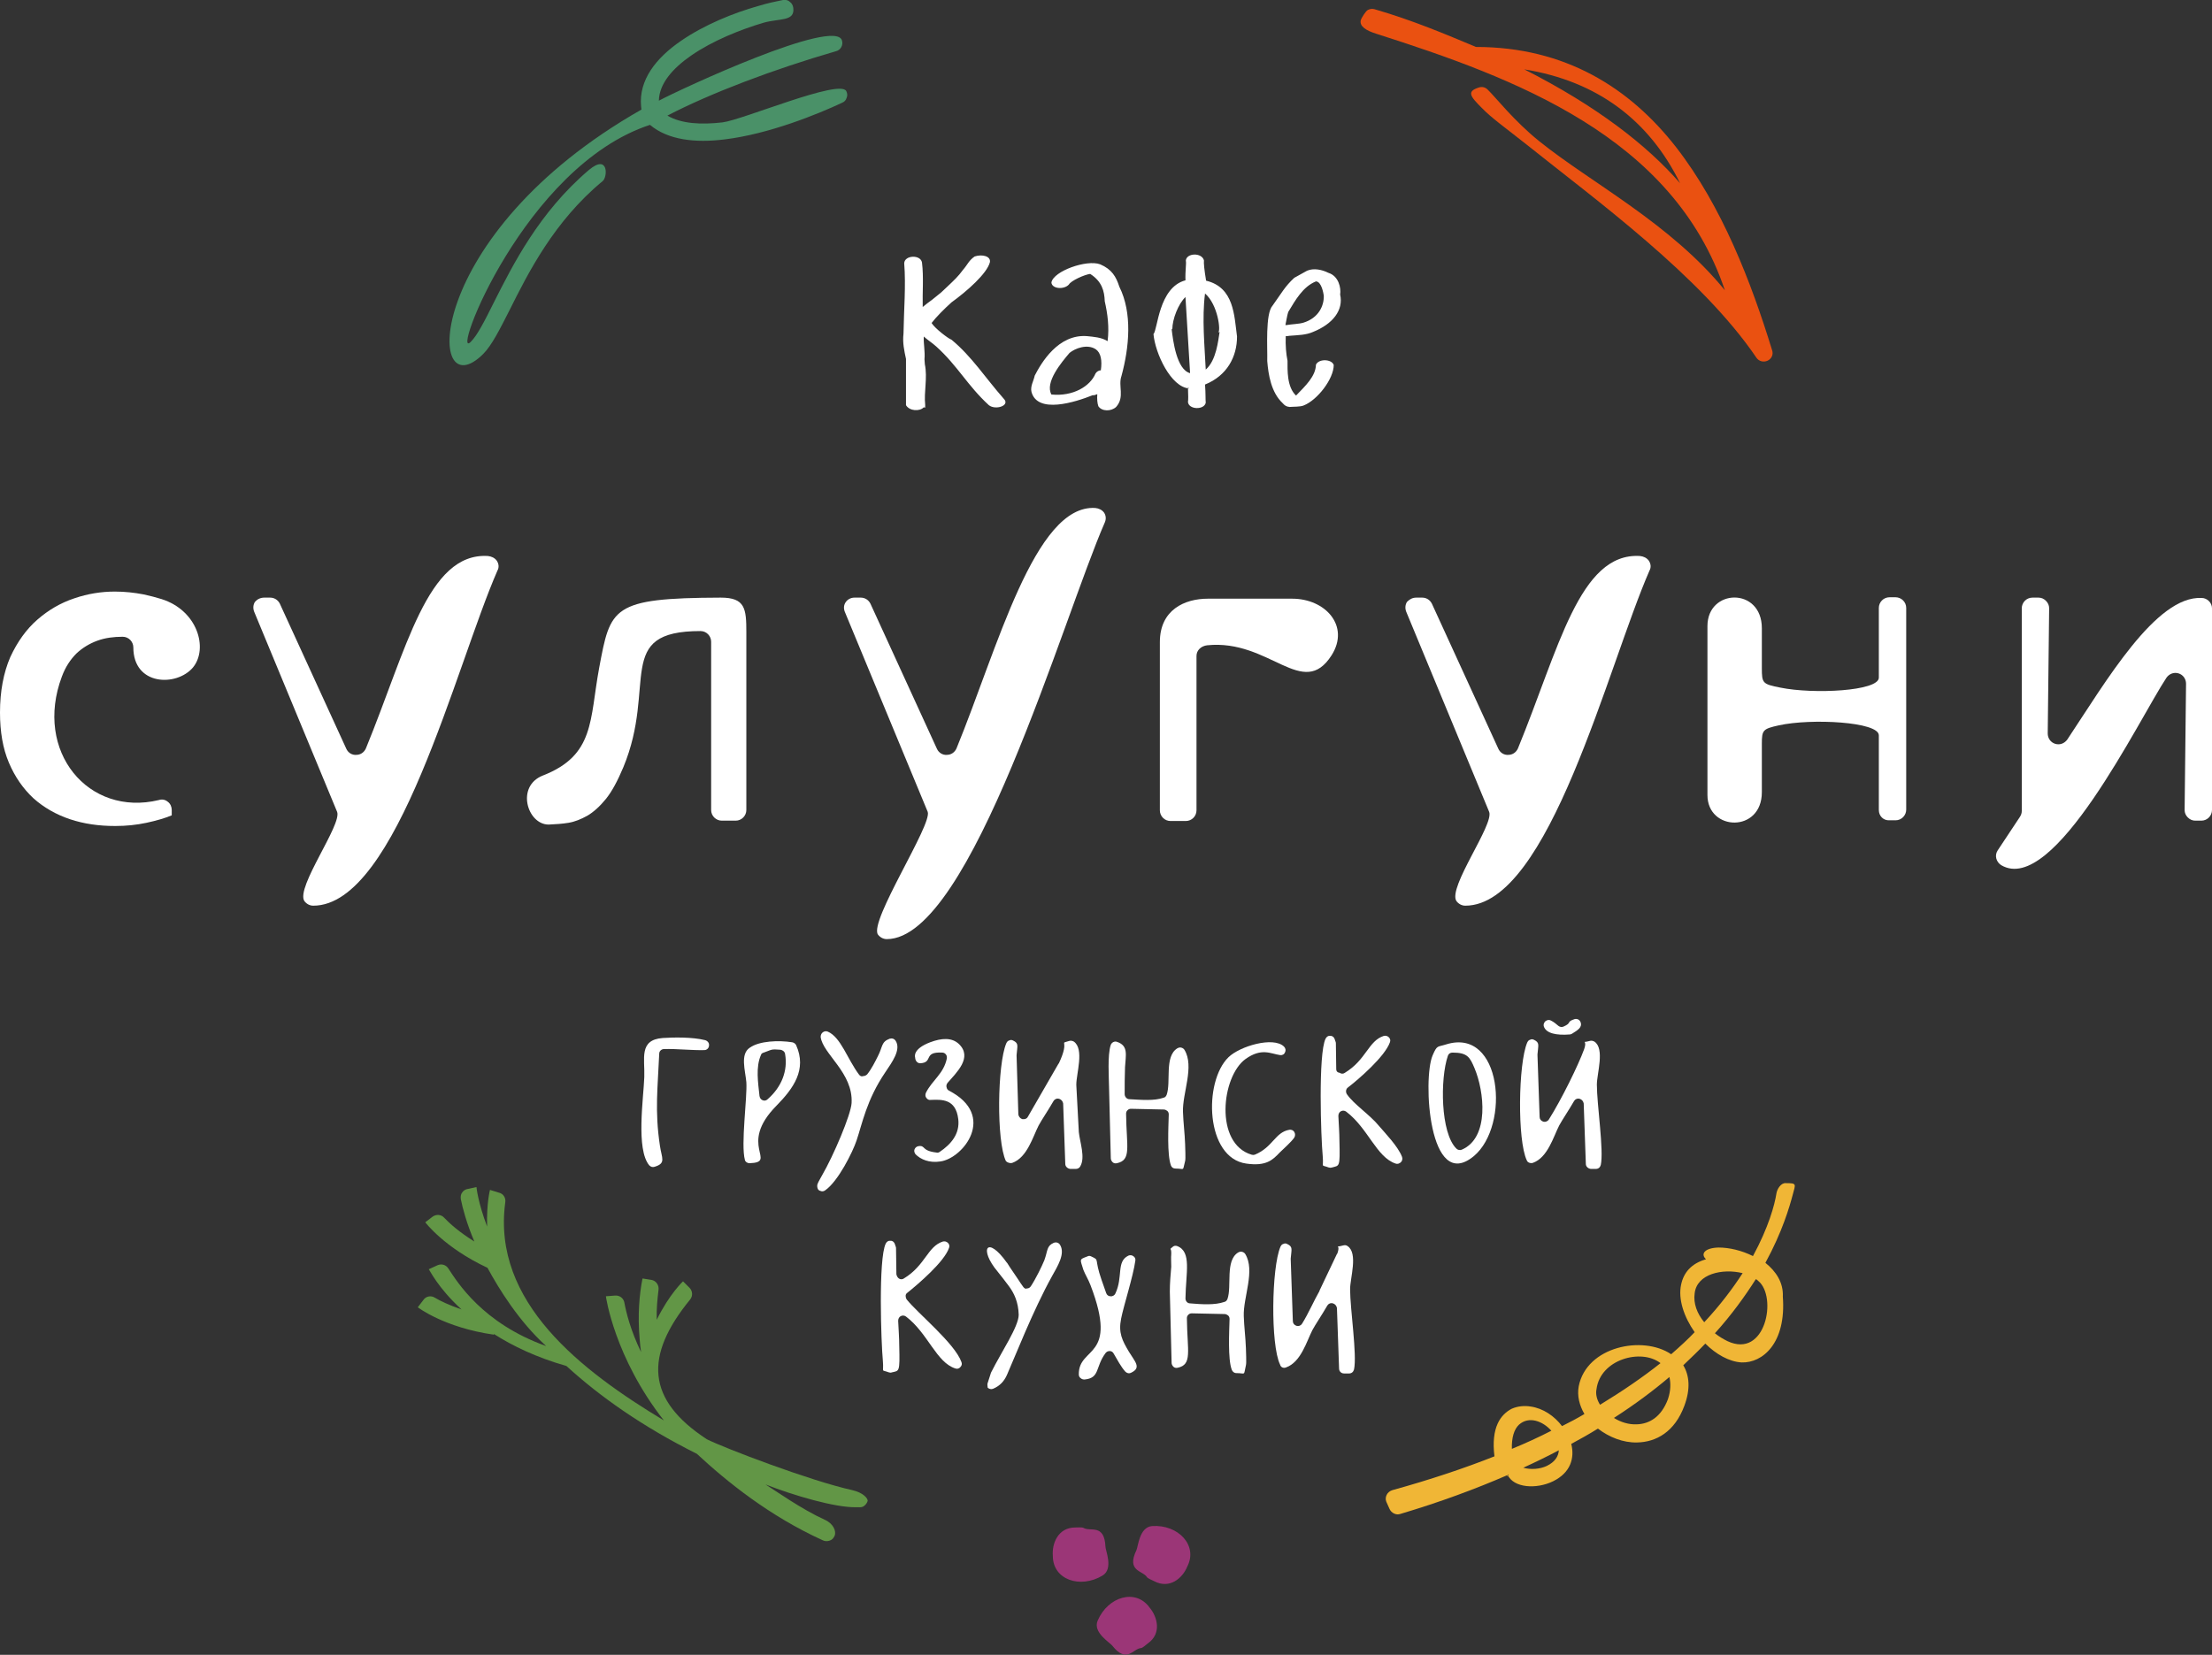 <?xml version="1.0" encoding="UTF-8"?> <svg xmlns="http://www.w3.org/2000/svg" width="747" height="559" viewBox="0 0 747 559" fill="none"><rect x="0" y="0" width="747" height="559" fill="#333333" stroke="none"/><g clip-path="url(#clip0_153_769)"><path fill-rule="evenodd" clip-rule="evenodd" d="M365.875 516.101C368.157 517.543 372.96 514.539 373.32 522.47C373.32 523.792 376.082 529.92 372.36 532.203C364.795 536.769 355.549 533.645 355.549 525.594C355.188 521.509 357.23 515.981 363.114 515.981C363.594 515.981 365.395 515.861 365.875 516.101ZM385.328 556.717C382.686 556.837 380.525 562.124 375.602 555.875C374.761 554.794 368.997 551.429 370.678 547.464C374.161 539.293 383.527 536.529 388.21 543.018C390.851 546.142 392.412 551.79 387.609 555.154C387.129 555.515 385.808 556.717 385.328 556.717ZM387.369 532.804C386.048 530.521 380.285 530.881 383.767 523.672C384.367 522.47 384.727 515.861 389.05 515.501C397.816 514.9 404.66 521.989 400.938 529.199C399.377 533.044 395.054 536.89 389.771 534.126C389.29 533.885 387.609 533.165 387.369 532.804Z" fill="#9B3677"></path><path fill-rule="evenodd" clip-rule="evenodd" d="M634.488 273.612V248.377C634.488 243.811 611.673 242.609 600.746 245.013C595.342 246.214 594.982 246.575 594.982 251.261V267.603C594.982 281.422 576.61 280.821 576.61 268.565V211.487C576.61 198.75 594.982 198.269 594.982 212.208V225.666C594.982 230.833 595.222 231.074 601.226 232.275C612.393 234.558 634.488 233.477 634.488 228.911V205.359C634.488 203.436 636.049 201.754 638.09 201.754H640.131C642.052 201.754 643.733 203.316 643.733 205.359V273.491C643.733 275.414 642.172 277.096 640.131 277.096H638.09C636.049 277.216 634.488 275.654 634.488 273.612Z" fill="white"></path><path fill-rule="evenodd" clip-rule="evenodd" d="M252.042 213.65V273.612C252.042 275.534 250.481 277.216 248.44 277.216H243.757C241.836 277.216 240.155 275.654 240.155 273.612V216.774C240.155 214.852 238.594 213.169 236.552 213.169C207.133 213.169 222.023 231.434 210.495 259.192C208.574 263.758 206.653 267.363 204.612 269.886C202.57 272.41 200.409 274.333 198.368 275.534C196.206 276.736 194.165 277.577 192.004 277.937C189.842 278.298 187.681 278.418 185.279 278.538C178.075 278.538 174.112 265.561 183.358 261.956C200.889 255.106 199.088 243.21 202.33 225.666C206.173 205.239 206.413 201.994 243.397 201.874C251.682 201.874 252.042 205.599 252.042 213.65Z" fill="white"></path><path fill-rule="evenodd" clip-rule="evenodd" d="M89.217 201.875H91.258C92.699 201.875 93.9 202.716 94.501 203.917L116.955 252.944C117.555 254.266 118.876 255.107 120.317 254.987C121.758 254.987 122.959 254.146 123.559 252.824C137.368 219.178 144.333 186.614 164.746 187.815C165.946 187.936 167.027 188.416 167.748 189.378C168.468 190.459 168.588 191.661 167.988 192.742C153.939 224.826 134.126 305.936 105.788 305.936C104.587 305.936 103.506 305.335 102.786 304.374C99.784 299.808 115.634 278.419 113.833 274.213L85.855 206.681C85.375 205.479 85.495 204.278 86.095 203.317C86.816 202.475 87.896 201.875 89.217 201.875Z" fill="white"></path><path fill-rule="evenodd" clip-rule="evenodd" d="M45.029 218.698C45.029 231.675 59.678 232.036 65.202 225.427C70.365 219.058 66.763 206.201 54.515 202.355C52.594 201.755 50.673 201.274 48.511 200.793C45.389 200.193 42.147 199.832 38.785 199.832C34.222 199.832 29.659 200.553 25.096 202.115C20.413 203.677 16.331 206.081 12.608 209.325C8.886 212.569 5.884 216.775 3.482 221.942C1.201 227.229 0 233.478 0 240.688C0 247.176 0.961 252.824 3.002 257.631C5.043 262.437 7.805 266.403 11.287 269.647C14.77 272.771 18.972 275.174 23.655 276.737C28.338 278.299 33.382 279.02 38.905 279.02C42.627 279.02 46.11 278.659 49.472 277.938C52.834 277.217 55.716 276.376 57.997 275.415V273.612C57.997 272.531 57.517 271.449 56.676 270.849C55.836 270.128 54.755 269.887 53.675 270.248C29.779 276.016 11.407 253.785 20.893 228.551C22.094 225.307 23.775 222.783 25.817 220.74C27.858 218.818 30.259 217.376 32.901 216.415C35.543 215.453 38.425 215.093 41.427 215.093C43.468 215.093 45.029 216.775 45.029 218.698Z" fill="white"></path><path fill-rule="evenodd" clip-rule="evenodd" d="M449.689 221.34C455.933 211.487 447.648 202.234 436.361 202.234H407.902C400.097 202.234 391.692 205.959 391.692 216.894V273.732C391.692 275.654 393.253 277.336 395.294 277.336H400.458C402.379 277.336 404.06 275.774 404.06 273.732V221.581C404.06 219.658 405.621 218.216 407.662 217.976C428.796 215.813 439.963 236.601 449.689 221.34Z" fill="white"></path><path fill-rule="evenodd" clip-rule="evenodd" d="M747 205.479V273.612C747 275.534 745.439 277.216 743.398 277.216H741.357C740.396 277.216 739.555 276.856 738.835 276.135C738.115 275.414 737.754 274.573 737.754 273.612L738.235 230.954C738.235 229.391 737.274 227.949 735.713 227.469C734.152 226.988 732.591 227.589 731.63 228.911C722.264 243.09 693.566 302.811 675.794 292.237C674.113 291.155 673.513 288.992 674.594 287.31L682.159 275.895C682.519 275.294 682.759 274.693 682.759 273.972V205.479C682.759 203.556 684.32 201.874 686.361 201.874H688.403C689.363 201.874 690.204 202.235 690.924 202.955C691.645 203.676 692.005 204.518 692.005 205.479L691.525 247.776C691.525 249.339 692.485 250.781 694.046 251.261C695.607 251.742 697.168 251.141 698.129 249.819C711.097 230.353 728.028 201.153 743.518 201.994C745.319 201.994 747 203.556 747 205.479Z" fill="white"></path><path fill-rule="evenodd" clip-rule="evenodd" d="M288.545 201.874H290.707C292.148 201.874 293.348 202.715 293.949 203.917L316.403 252.944C317.004 254.265 318.325 255.107 319.765 254.986C321.206 254.986 322.407 254.145 323.008 252.824C336.816 219.178 349.425 170.391 369.838 171.593C371.038 171.713 372.119 172.194 372.84 173.155C373.56 174.237 373.56 175.438 373.08 176.52C359.031 208.603 327.931 317.231 299.472 317.231C298.272 317.231 297.191 316.63 296.47 315.669C293.469 311.103 314.962 278.418 313.281 274.213L285.303 206.681C284.823 205.479 284.943 204.278 285.664 203.316C286.264 202.475 287.345 201.874 288.545 201.874Z" fill="white"></path><path fill-rule="evenodd" clip-rule="evenodd" d="M478.267 201.875H480.309C481.75 201.875 482.95 202.716 483.551 203.917L506.005 252.944C506.606 254.266 507.926 255.107 509.367 254.987C510.808 254.987 512.009 254.146 512.609 252.824C526.418 219.178 533.383 186.614 553.796 187.815C554.997 187.936 556.077 188.416 556.798 189.378C557.518 190.459 557.638 191.661 557.038 192.742C542.989 224.826 523.176 305.936 494.838 305.936C493.637 305.936 492.557 305.335 491.836 304.374C488.834 299.808 504.684 278.419 502.883 274.213L474.905 206.681C474.425 205.479 474.545 204.278 475.145 203.317C475.986 202.475 476.947 201.875 478.267 201.875Z" fill="white"></path><path fill-rule="evenodd" clip-rule="evenodd" d="M434.319 461.908C439.362 460.106 441.283 453.016 443.205 449.291C444.165 447.489 446.447 444.124 448.248 441C448.608 440.399 449.329 440.038 450.169 440.279C450.89 440.519 451.37 441.12 451.49 441.841L452.21 462.269C452.21 463.23 452.931 463.951 453.891 463.951H455.573C456.413 463.951 457.014 463.47 457.254 462.629C458.334 457.702 455.933 442.201 455.933 435.472C455.933 431.747 458.695 423.336 455.092 420.932C454.612 420.572 454.132 420.572 453.651 420.692C450.169 421.653 452.931 419.851 451.61 423.456C451.61 423.456 451.61 423.576 451.49 423.576L445.606 435.953V436.073C443.685 439.438 441.884 443.643 439.722 447.128C439.362 447.729 438.642 448.089 437.801 447.849C437.081 447.609 436.6 447.008 436.6 446.287L435.88 425.379C435.88 425.258 435.88 425.258 435.88 425.138C436.12 422.014 436.72 421.173 434.679 420.211C434.199 419.971 433.839 419.971 433.358 420.211C432.878 420.332 432.638 420.692 432.398 421.173C429.396 428.262 429.036 454.218 432.278 460.947C432.518 461.908 433.478 462.269 434.319 461.908Z" fill="white"></path><path fill-rule="evenodd" clip-rule="evenodd" d="M395.054 436.313L395.654 460.345C395.654 460.826 395.894 461.307 396.254 461.667C396.615 462.028 397.095 462.148 397.695 462.028C402.739 460.946 400.937 456.5 400.817 445.325C400.817 444.844 400.937 444.484 401.298 444.123C401.658 443.763 402.018 443.643 402.498 443.643L413.546 443.883C414.026 443.883 414.386 444.123 414.746 444.364C415.107 444.724 415.227 445.085 415.227 445.565C415.107 450.011 414.626 459.023 415.947 462.628C416.187 463.349 416.788 463.83 417.508 463.83C420.75 463.83 419.91 464.911 420.75 461.186C420.99 460.465 420.75 456.38 420.75 455.419C420.63 451.814 420.15 448.209 420.03 444.604C419.79 438.235 423.992 429.223 420.51 423.575C420.27 423.215 419.91 422.974 419.429 422.854C418.949 422.734 418.589 422.854 418.109 423.095C413.666 425.858 416.067 434.51 414.506 438.836C414.266 439.317 414.026 439.677 413.426 439.797C410.303 440.879 406.101 440.638 401.898 440.278C400.937 440.278 400.337 439.437 400.337 438.596C400.457 429.944 402.498 422.854 397.575 420.932C396.975 420.691 396.375 420.812 395.894 421.292C394.693 422.374 395.654 421.172 395.534 423.695C395.414 424.537 395.534 426.7 395.534 427.901C395.294 430.785 395.054 433.429 395.054 436.313Z" fill="white"></path><path fill-rule="evenodd" clip-rule="evenodd" d="M302.714 430.426L302.594 421.774C302.594 421.533 302.594 421.293 302.474 421.053C302.354 420.692 302.234 420.452 302.234 420.332C301.994 419.611 301.514 419.13 300.793 419.13C300.073 419.01 299.472 419.37 299.112 420.091C296.59 425.259 297.551 453.497 298.151 459.745C298.512 463.951 297.311 462.509 300.193 463.591C300.553 463.711 300.913 463.711 301.153 463.591C303.675 462.99 303.915 463.711 303.675 454.578C303.675 451.815 303.435 448.931 303.315 446.167C303.315 445.446 303.675 444.845 304.155 444.605C304.756 444.244 305.476 444.364 305.956 444.725C313.401 450.373 316.163 460.226 322.647 462.269C323.248 462.509 323.968 462.269 324.328 461.788C324.809 461.308 324.929 460.707 324.688 460.106C322.407 453.737 309.919 443.643 306.197 438.957C305.956 438.597 305.836 438.116 305.836 437.756C305.836 437.275 306.076 436.914 306.437 436.674C310.039 433.79 318.925 426.22 320.486 421.533C320.726 420.933 320.606 420.332 320.126 419.851C319.645 419.37 319.045 419.25 318.444 419.371C313.161 421.053 312.561 427.421 305.236 431.867C304.756 432.228 304.035 432.228 303.555 431.867C303.075 431.507 302.834 431.026 302.714 430.426Z" fill="white"></path><path fill-rule="evenodd" clip-rule="evenodd" d="M373.56 436.793C373.08 435.351 372.48 433.789 371.999 432.347C369.357 424.777 371.519 425.859 368.517 424.417C368.037 424.176 367.676 424.176 367.196 424.417C364.434 425.498 364.674 425.138 365.875 428.983C366.476 430.545 367.556 432.227 368.277 434.15C377.883 459.264 364.194 454.578 364.314 464.311C364.314 464.791 364.554 465.272 364.915 465.512C365.275 465.873 365.755 465.993 366.235 465.993C371.519 465.512 369.838 461.787 373.32 457.101C373.68 456.62 374.161 456.38 374.761 456.38C375.361 456.38 375.842 456.741 376.082 457.221C377.283 459.264 378.603 461.787 380.044 463.35C380.525 463.83 381.245 464.071 381.966 463.71C385.568 462.028 383.286 459.985 381.245 456.62C378.964 452.775 377.643 450.252 378.603 445.445C379.444 441.119 382.686 431.146 383.407 425.859C383.527 425.258 383.286 424.657 382.686 424.296C382.206 423.936 381.485 423.936 381.005 424.176C376.922 426.219 379.324 431.266 376.682 436.914C376.442 437.514 375.722 437.995 375.001 437.875C374.401 437.875 373.8 437.514 373.56 436.793Z" fill="white"></path><path fill-rule="evenodd" clip-rule="evenodd" d="M345.582 434.75C344.982 433.909 344.381 433.068 343.781 432.107C343.18 431.146 340.779 427.781 340.178 426.699C340.178 426.699 340.178 426.579 340.058 426.579C333.334 417.086 330.452 421.893 336.936 429.583C337.537 430.304 340.058 433.549 340.659 434.39C342.46 436.793 343.901 439.797 344.021 444.123C344.021 448.089 338.137 456.74 334.775 463.469C334.775 463.59 334.655 463.59 334.655 463.71L333.574 467.074C333.454 467.315 333.454 467.555 333.454 467.795C333.574 468.877 333.454 468.637 333.694 468.877C334.175 469.237 334.775 469.358 335.375 469.117C337.657 468.156 339.098 466.594 340.058 464.431C342.58 458.783 348.824 442.681 355.308 431.025C357.109 427.781 359.871 423.455 357.95 420.451C357.47 419.73 356.629 419.49 355.788 419.85C353.387 420.932 353.867 422.494 352.666 425.738C351.826 427.781 349.785 431.987 348.104 434.51C347.743 434.991 347.383 435.231 346.783 435.231C346.422 435.471 345.942 435.231 345.582 434.75Z" fill="white"></path><path fill-rule="evenodd" clip-rule="evenodd" d="M341.86 392.814C346.903 391.012 348.824 383.922 350.746 380.197C351.706 378.395 353.988 375.03 355.789 371.906C356.149 371.305 356.87 370.945 357.71 371.185C358.431 371.425 358.911 372.026 359.031 372.747L359.751 393.175C359.751 394.016 360.472 394.737 361.432 394.857H363.354C363.954 394.857 364.554 394.497 364.795 394.016C366.596 391.012 364.675 385.845 364.314 382.36C364.314 382.36 364.314 382.36 364.314 382.24L363.474 366.499V366.378C363.474 362.653 366.236 354.362 362.633 351.839C362.153 351.598 361.673 351.478 361.192 351.598C357.23 352.8 361.553 350.757 357.59 359.169C357.59 359.169 357.59 359.289 357.47 359.289L347.143 377.193C346.783 377.914 346.063 378.154 345.222 378.034C344.502 377.794 344.021 377.193 343.901 376.472L343.301 356.645C343.301 356.525 343.301 356.525 343.301 356.405C343.541 353.281 344.141 352.439 342.1 351.478C341.62 351.238 341.259 351.238 340.779 351.478C340.299 351.598 340.059 351.959 339.819 352.439C336.817 359.529 336.456 385.484 339.699 392.213C340.179 392.694 341.019 393.055 341.86 392.814Z" fill="white"></path><path fill-rule="evenodd" clip-rule="evenodd" d="M517.652 392.814C522.696 391.012 524.617 383.922 526.538 380.197C527.499 378.395 529.78 375.03 531.581 371.906C531.942 371.305 532.662 370.945 533.503 371.185C534.223 371.425 534.703 372.026 534.823 372.747L535.544 393.175C535.544 394.016 536.264 394.737 537.225 394.857H538.906C539.747 394.857 540.347 394.377 540.587 393.535C541.668 388.609 539.266 373.108 539.266 366.378C539.266 362.653 542.028 354.242 538.426 351.839C537.945 351.598 537.465 351.478 536.985 351.598C533.503 352.56 536.264 350.757 534.944 354.482C533.022 359.769 527.379 371.305 523.056 378.154C522.696 378.755 521.855 379.116 521.135 378.875C520.414 378.635 519.934 378.034 519.934 377.313L519.213 356.405C519.213 356.285 519.213 356.285 519.213 356.165C519.454 353.04 520.054 352.199 518.013 351.238C517.532 350.998 517.172 350.998 516.692 351.238C516.211 351.358 515.971 351.719 515.731 352.199C512.729 359.289 512.369 385.244 515.611 391.973C515.851 392.694 516.812 393.055 517.652 392.814Z" fill="white"></path><path fill-rule="evenodd" clip-rule="evenodd" d="M374.521 367.099L375.121 391.251C375.121 391.732 375.361 392.213 375.721 392.573C376.082 392.934 376.562 393.054 377.162 392.934C382.206 391.852 380.404 387.406 380.284 376.231C380.284 375.75 380.404 375.39 380.765 375.029C381.125 374.669 381.485 374.549 381.965 374.549L393.013 374.789C393.493 374.789 393.853 375.029 394.213 375.27C394.574 375.63 394.694 375.991 394.694 376.471C394.574 380.917 394.093 389.93 395.414 393.655C395.654 394.376 396.255 394.736 396.975 394.736C400.217 394.736 399.257 395.818 400.217 392.213C400.457 391.492 400.217 387.406 400.217 386.445C400.097 382.84 399.617 379.235 399.497 375.63C399.257 369.262 403.459 360.249 399.977 354.602C399.737 354.241 399.377 354.001 398.896 353.881C398.416 353.76 398.056 353.881 397.576 354.121C393.133 356.885 395.534 365.536 393.973 369.862C393.733 370.343 393.493 370.703 392.893 370.824C389.771 371.905 385.568 371.545 381.365 371.304C380.525 371.304 379.804 370.463 379.804 369.622C379.804 366.618 379.804 363.614 379.924 360.49C380.164 356.404 381.125 353.28 377.282 351.958C376.442 351.598 375.481 352.078 375.121 352.919C373.92 356.404 374.521 364.455 374.521 367.099Z" fill="white"></path><path fill-rule="evenodd" clip-rule="evenodd" d="M451.25 361.211L451.13 352.559C451.13 352.319 451.13 352.078 451.01 351.838C450.89 351.478 450.77 351.237 450.77 351.117C450.53 350.396 450.049 349.915 449.329 349.915C448.608 349.795 448.008 350.156 447.648 350.877C445.126 356.044 446.087 384.282 446.687 390.531C447.047 394.736 445.846 393.294 448.728 394.376C449.089 394.496 449.449 394.496 449.809 394.376C452.331 393.655 452.571 394.496 452.331 385.364C452.331 382.6 452.09 379.716 451.97 376.952C451.97 376.231 452.331 375.63 452.811 375.39C453.411 375.03 454.132 375.15 454.612 375.51C462.057 381.158 464.819 390.891 471.303 393.054C471.903 393.294 472.624 393.054 473.104 392.573C473.584 392.093 473.704 391.372 473.464 390.771C472.143 387.286 467.821 382.84 465.779 380.437C462.537 376.472 457.254 373.107 454.852 369.622C454.372 368.901 454.492 367.82 455.213 367.339C458.815 364.575 467.701 356.885 469.382 352.078C469.622 351.478 469.502 350.877 469.021 350.396C468.541 349.915 467.941 349.795 467.34 349.915C462.057 351.598 461.457 357.966 454.132 362.412C453.652 362.773 452.931 362.773 452.451 362.412C451.61 362.292 451.25 361.812 451.25 361.211Z" fill="white"></path><path fill-rule="evenodd" clip-rule="evenodd" d="M491.836 388.007C486.433 382.72 486.313 364.335 488.954 356.644C489.194 355.923 489.795 355.563 490.515 355.563C495.558 355.563 496.399 357.125 497.96 360.85C501.202 368.541 503.123 384.282 493.637 388.368C493.037 388.608 492.316 388.488 491.836 388.007ZM488.354 352.799C485.352 353.761 485.352 352.919 483.791 356.524C480.429 364.335 482.47 403.148 497.72 390.531C510.088 380.196 507.206 346.911 488.354 352.799Z" fill="white"></path><path fill-rule="evenodd" clip-rule="evenodd" d="M257.926 355.563C260.927 354.481 260.327 354.361 263.569 354.602C264.29 354.722 265.01 355.202 265.13 356.044C266.091 361.571 264.049 367.099 259.246 371.304C258.766 371.785 258.166 371.905 257.565 371.665C256.965 371.425 256.605 370.944 256.485 370.223C256.004 365.657 255.164 360.49 256.965 356.404C257.085 355.923 257.445 355.683 257.926 355.563ZM253.122 392.934C262.849 392.573 248.92 386.926 262.248 373.467C267.892 367.699 272.575 361.331 268.853 353.04C268.612 352.559 268.132 352.198 267.532 352.078C262.969 351.357 256.485 351.598 253.243 353.881C249.88 356.044 251.682 361.571 252.042 365.537C252.402 370.704 250.121 386.565 251.561 391.852C251.682 392.453 252.402 392.934 253.122 392.934Z" fill="white"></path><path fill-rule="evenodd" clip-rule="evenodd" d="M290.106 363.013C286.144 357.726 283.982 350.396 279.54 348.474C278.939 348.233 278.339 348.354 277.858 348.714C277.378 349.074 277.138 349.675 277.138 350.276C277.859 356.044 288.185 362.413 287.585 372.627C287.345 376.592 281.461 390.411 277.618 397.02C277.498 397.14 276.538 399.062 276.298 399.423V399.543C276.177 399.663 275.817 400.264 276.057 401.225C276.177 401.826 276.538 402.187 277.138 402.307C277.618 402.547 278.219 402.427 278.699 402.067C283.022 399.062 287.945 389.209 289.266 385.244C291.187 379.596 292.628 371.545 298.992 362.172C301.153 358.928 304.396 354.602 302.474 351.598C301.994 350.877 301.274 350.637 300.433 350.877C297.551 351.958 298.152 353.521 296.47 356.765C295.51 358.688 294.309 361.091 292.868 362.893C292.508 363.254 292.028 363.494 291.547 363.494C290.947 363.734 290.467 363.494 290.106 363.013Z" fill="white"></path><path fill-rule="evenodd" clip-rule="evenodd" d="M435.4 381.639C430.597 382.48 429.876 387.527 423.752 390.051C423.392 390.171 423.032 390.171 422.672 390.051C410.064 386.326 412.465 363.615 420.63 357.727C426.034 353.881 429.036 355.924 432.278 356.405C432.998 356.525 433.719 356.165 433.959 355.444C434.319 354.723 434.079 354.002 433.599 353.521C429.996 350.036 418.709 353.401 414.867 357.126C406.341 365.417 407.062 391.132 420.871 393.055C427.595 394.016 429.756 391.853 432.158 389.33C433.839 387.647 435.88 385.965 437.081 384.283C437.441 383.682 437.441 382.961 437.081 382.36C436.721 381.759 436 381.519 435.4 381.639Z" fill="white"></path><path fill-rule="evenodd" clip-rule="evenodd" d="M310.76 359.168C315.323 358.928 311.6 355.203 318.204 355.563C318.685 355.563 319.165 355.803 319.405 356.164C319.765 356.524 319.765 357.005 319.765 357.486C318.685 362.773 314.842 364.816 312.681 369.141C312.441 369.742 312.441 370.343 312.801 370.824C313.161 371.304 313.641 371.665 314.242 371.545C317.964 371.425 322.767 371.064 323.608 378.034C324.208 383.08 321.086 386.565 317.364 389.089C317.004 389.329 316.643 389.449 316.283 389.329C311 388.728 312.681 386.806 310.159 387.166C309.559 387.286 309.079 387.647 308.838 388.247C308.598 388.848 308.838 389.449 309.199 389.93C310.88 391.612 313.762 392.934 317.604 392.333C325.289 391.252 336.696 376.832 320.486 368.421C320.006 368.18 319.765 367.82 319.645 367.219C319.525 366.738 319.645 366.258 320.006 365.777C323.007 362.292 328.531 357.245 323.848 352.679C321.446 350.396 317.964 350.636 314.122 352.078C308.118 354.361 308.958 357.005 309.079 357.365V357.486V357.606C309.319 358.687 310.039 359.168 310.76 359.168Z" fill="white"></path><path fill-rule="evenodd" clip-rule="evenodd" d="M221.062 394.135C225.024 392.934 223.463 391.251 222.863 387.046C221.062 375.15 222.143 367.339 222.623 355.923C222.623 355.082 223.343 354.361 224.304 354.361C228.507 354.241 233.79 354.842 237.873 354.722C238.713 354.722 239.434 354.001 239.434 353.16C239.554 352.319 238.953 351.598 238.113 351.357C233.79 350.276 227.426 350.396 223.824 350.636C215.658 351.237 217.82 357.606 217.58 363.854C217.339 370.824 214.698 388.247 219.261 393.655C219.741 394.135 220.341 394.376 221.062 394.135Z" fill="white"></path><path fill-rule="evenodd" clip-rule="evenodd" d="M530.861 349.195C532.782 347.993 534.463 347.032 533.743 345.23C533.383 344.389 532.542 344.028 531.702 344.268C528.82 345.23 530.981 345.47 527.979 346.792C527.379 347.032 526.778 346.912 526.298 346.552C525.458 345.831 524.737 345.23 523.777 344.749C523.176 344.389 522.456 344.509 521.855 344.989C521.375 345.47 521.135 346.191 521.375 346.792C522.216 349.075 525.578 349.796 530.141 349.435C530.381 349.435 530.621 349.315 530.861 349.195Z" fill="white"></path><path fill-rule="evenodd" clip-rule="evenodd" d="M257.806 7.69C250.121 9.973 240.755 13.698 233.43 18.745C227.186 23.071 222.623 28.238 222.503 34.006C229.948 30.041 282.181 5.768 284.343 13.698C284.823 15.261 283.862 16.943 282.301 17.303C261.168 23.432 239.914 31.483 225.385 39.053C230.068 41.817 236.792 42.177 243.997 41.336C250.841 40.495 283.622 26.556 285.783 30.762C286.144 31.483 286.264 32.324 285.904 33.045C285.663 33.886 285.183 34.367 284.343 34.727C276.417 38.452 259.727 45.301 244.597 47.104C234.871 48.306 225.625 47.344 219.501 42.177C176.994 56.116 152.018 122.446 158.982 115.477C161.263 113.194 163.665 108.387 166.787 102.139C173.151 89.522 182.037 71.737 198.848 57.438C205.572 51.79 205.212 59.841 203.531 61.163C187.08 74.742 178.314 92.285 172.07 104.782C168.708 111.391 166.067 116.679 163.185 119.562C143.732 139.029 142.051 79.428 216.619 37.01C216.619 36.65 216.499 36.289 216.499 35.929C215.658 27.037 221.542 19.587 229.948 13.819C237.753 8.411 247.839 4.326 256.004 2.043C259.126 1.081 262.008 0.481 264.41 -0C265.25 -0.12 266.091 -0 266.691 0.601C267.412 1.081 267.772 1.802 267.892 2.643C268.492 7.33 263.329 6.128 257.806 7.69Z" fill="#4A9168"></path><path fill-rule="evenodd" clip-rule="evenodd" d="M160.904 400.985C160.904 400.985 161.384 406.152 164.506 414.323C164.266 406.513 165.466 401.947 165.466 401.947L168.588 402.908C170.029 403.268 170.87 404.71 170.63 406.152C166.067 439.918 196.446 463.11 224.184 479.813C207.493 458.544 204.612 437.996 204.612 437.876L207.734 437.635C209.295 437.515 210.615 438.596 210.856 440.038C211.456 443.283 212.897 449.291 216.499 456.741C216.259 455.299 216.139 453.857 216.019 452.415C215.299 444.244 215.899 437.275 216.98 431.867L219.982 432.348C221.543 432.588 222.623 434.15 222.383 435.713C222.023 438.717 221.663 442.081 221.783 445.806C226.105 437.034 230.668 432.829 230.668 432.829L232.83 434.992C233.91 436.073 234.031 437.755 233.07 438.957C217.46 458.063 218.3 472.843 238.714 486.181C244.717 489.185 273.656 500.24 287.825 503.365C291.547 504.206 293.229 506.248 292.988 507.09C292.748 507.811 292.268 508.411 291.548 508.892C290.827 509.253 290.107 509.132 289.266 509.132C282.181 509.373 267.652 505.047 258.526 501.442C261.768 503.485 270.774 509.853 278.459 513.338C281.461 514.66 282.542 517.304 281.821 518.866C281.461 519.587 280.981 520.187 280.14 520.428C279.42 520.668 278.579 520.668 277.859 520.308C259.847 512.136 245.438 500.481 235.351 491.108C216.619 481.735 202.33 471.521 191.283 461.428C181.197 458.544 173.151 454.698 166.787 450.613V450.853C149.977 448.45 141.091 441.601 141.091 441.601L143.012 439.077C143.853 437.876 145.534 437.515 146.855 438.356C148.656 439.438 151.658 440.88 155.86 442.322C147.815 434.992 144.933 428.743 144.813 428.743L147.695 427.421C149.016 426.82 150.577 427.181 151.417 428.503C154.419 433.069 162.945 447.008 184.439 454.698C175.193 446.287 168.468 435.352 164.626 428.262C149.977 421.413 143.612 412.882 143.612 412.882L146.134 410.959C147.335 410.118 149.016 410.238 149.977 411.319C151.778 413.242 155.14 416.246 160.183 419.37C157.541 413.122 156.221 408.075 155.62 405.071C155.5 404.23 155.62 403.389 156.1 402.788C156.581 402.067 157.301 401.706 158.142 401.586L160.904 400.985Z" fill="#629646"></path><path fill-rule="evenodd" clip-rule="evenodd" d="M582.494 98.053C564.963 46.022 511.409 26.316 464.819 11.415C461.337 10.334 459.055 8.892 459.535 6.849C459.776 6.008 461.216 3.725 461.937 3.364C462.657 3.004 463.378 2.884 464.218 3.124C477.067 6.849 488.114 11.536 498.44 15.861C528.46 15.861 550.314 29.56 566.044 49.747C581.534 69.695 591.38 95.289 598.465 118.361C598.945 119.803 598.224 121.245 596.904 121.845C595.583 122.446 594.022 122.086 593.181 120.884C574.569 93.367 538.426 67.171 516.092 49.267C508.047 42.898 503.724 39.894 500.362 36.409C496.519 32.564 495.198 30.882 499.401 29.56C500.482 29.2 501.562 29.44 502.403 30.281C504.925 32.684 511.289 40.855 519.814 47.705C537.105 61.644 564.123 75.462 582.494 98.053ZM514.771 23.432C539.147 35.809 556.197 49.026 567.365 61.884C556.918 40.615 539.387 27.397 514.771 23.432Z" fill="#EA5111"></path><path fill-rule="evenodd" clip-rule="evenodd" d="M605.429 403.509C604.348 407.594 601.947 416.006 596.183 426.58C599.785 429.464 602.307 433.309 602.067 437.995C603.268 453.737 595.222 460.466 588.138 460.226C583.935 459.985 579.492 457.462 575.89 453.857C573.609 456.26 571.087 458.664 568.445 461.187C570.487 464.552 570.967 469.118 568.806 474.886C565.563 483.657 559.319 487.142 552.835 487.262C548.152 487.383 543.349 485.46 539.627 482.576C536.745 484.378 533.743 486.061 530.621 487.743C531.822 492.55 530.381 497.476 524.497 500.36C518.853 503.124 511.169 502.643 509.127 498.197L509.487 498.077C509.367 498.317 509.247 498.558 509.127 498.798L509.007 498.317C498.2 503.004 486.192 507.45 472.864 511.415C471.423 511.896 469.862 511.055 469.262 509.733L468.181 507.33C467.821 506.489 467.941 505.647 468.301 504.926C468.661 504.205 469.382 503.605 470.222 503.364C482.83 499.88 494.358 496.034 504.684 491.949C504.084 487.142 504.564 483.537 505.765 480.894C506.846 478.49 508.647 476.808 510.568 475.847C512.489 475.006 514.771 474.765 516.932 475.126C521.135 475.727 524.977 478.37 527.499 481.735C530.141 480.413 532.662 479.091 535.064 477.649C533.383 474.765 532.542 471.521 533.143 468.277C535.784 454.818 554.757 450.973 564.363 457.462C567.245 454.938 569.886 452.535 572.288 450.012C568.685 444.845 566.644 438.837 567.725 433.91C568.565 429.944 571.087 426.82 576.13 425.378C574.089 423.456 575.89 421.533 580.333 421.413C583.935 421.413 588.138 422.374 591.98 424.297C597.264 414.564 599.305 406.993 599.906 403.148C600.146 401.586 601.467 399.543 603.028 399.663C606.87 399.663 606.39 399.904 605.429 403.509ZM563.762 465.152C558.239 469.839 552.115 474.405 545.03 478.971C547.312 480.413 550.073 481.254 552.715 481.134C556.918 481.014 561.001 478.731 563.282 472.602C564.243 469.719 564.243 467.195 563.762 465.152ZM540.347 474.525C548.032 469.839 554.877 465.152 560.76 460.466C554.276 455.419 540.467 459.144 539.146 469.238C538.786 470.92 539.267 472.843 540.347 474.525ZM592.941 432.107C589.339 437.755 584.896 444.004 579.132 450.372C580.453 451.454 581.894 452.295 583.335 453.016C596.303 459.144 600.266 437.995 593.782 432.708C593.541 432.468 593.301 432.228 592.941 432.107ZM575.53 446.647C580.933 440.879 585.136 435.232 588.498 430.065C581.654 428.382 573.008 430.305 572.288 436.914C571.807 440.279 573.128 443.763 575.53 446.647ZM526.418 489.906C522.576 491.949 518.613 493.871 514.411 495.794C516.932 496.515 520.054 496.275 522.336 495.193C525.097 493.871 526.298 491.949 526.418 489.906ZM510.568 489.425C515.251 487.503 519.694 485.46 523.897 483.297C521.015 480.053 516.332 478.25 512.97 481.254C511.289 482.816 510.448 485.7 510.568 489.425Z" fill="#F0B636"></path><path fill-rule="evenodd" clip-rule="evenodd" d="M305.356 88.921C305.957 96.611 305.236 104.662 305.116 112.713C304.756 115.717 305.356 118.481 305.957 121.244V136.866C307.157 138.908 310.64 139.029 311.96 137.587L312.441 137.707V136.746C311.96 132.42 313.282 127.613 312.322 123.047L312.201 121.365C312.441 118.721 311.84 116.077 311.96 113.674C313.281 114.876 314.842 115.837 316.163 117.039C323.368 123.528 326.73 130.257 333.935 136.866C336.216 138.668 341.259 136.986 338.978 134.703C332.734 127.613 328.171 120.403 321.326 114.756C320.246 114.395 315.683 110.91 314.602 109.108C316.163 107.065 318.925 104.301 321.326 102.138C326.49 98.413 333.335 92.405 334.296 88.56C334.656 86.517 331.653 85.796 329.132 86.637C327.09 88.079 326.85 89.281 325.169 91.204C323.608 93.367 322.167 94.688 319.886 96.851L317.844 98.774L314.722 101.297C313.762 102.018 312.561 102.859 311.6 103.701C311.48 98.774 311.96 93.607 311.36 88.68C310.88 85.916 305.476 86.157 305.356 88.921ZM360.952 96.13C361.672 94.808 366.236 92.766 368.158 92.525C372.12 95.049 372.96 98.293 373.08 101.778C374.04 105.984 374.641 110.55 374.04 115.236C371.879 113.914 369.358 113.794 367.197 113.554C357.351 112.713 351.586 122.686 349.425 126.892C349.064 128.695 347.864 130.497 348.344 132.42C350.385 139.87 362.993 135.904 368.997 133.501C369.598 133.621 370.079 133.261 370.559 133.141C370.439 134.823 370.558 136.145 370.918 137.226C372.119 139.029 375.241 139.029 376.922 137.466C379.924 134.102 377.523 130.377 378.723 127.012C381.365 117.279 382.446 105.743 378.003 96.851C376.922 93.487 375.482 90.963 371.52 89.281C366.957 87.599 355.789 91.564 355.068 95.409C355.188 97.572 359.271 97.933 360.952 96.13ZM369.958 126.171C368.157 130.497 362.393 133.982 355.068 133.261C352.787 129.175 358.43 122.446 361.192 119.202C363.113 117.64 367.196 116.077 370.078 118C371.759 119.202 372.239 121.725 371.759 125.09C371.038 125.09 370.318 125.57 369.958 126.171ZM400.457 88.079C400.697 88.921 400.217 91.444 400.337 94.688C391.211 97.092 390.971 111.511 389.53 112.833C390.131 119.442 395.414 130.737 401.538 131.218L401.178 130.858C401.298 133.501 401.298 135.183 401.178 135.784C401.418 138.428 406.701 138.548 407.182 136.025C407.062 135.183 407.182 132.9 406.942 129.896C414.386 126.892 417.748 120.523 417.748 113.674C416.788 106.585 416.788 97.092 407.302 94.808C406.701 91.204 406.461 88.8 406.581 87.959C405.861 85.195 400.577 85.436 400.457 88.079ZM395.895 111.271C395.895 107.786 397.936 102.619 400.337 100.336L401.898 126.051C397.335 124.849 396.135 115.116 395.654 111.031L395.895 111.271ZM411.865 112.112C411.384 114.996 410.784 121.725 407.182 124.849C406.821 117.039 405.861 107.546 406.942 99.134C411.264 102.859 412.345 111.752 411.384 112.352L411.865 112.112ZM435.4 113.434C438.402 113.193 441.043 113.193 443.445 112.112C450.049 109.468 453.773 104.782 452.572 99.495C452.932 97.332 452.091 93.246 448.608 92.165C446.447 91.083 443.685 90.483 441.404 91.444L437.081 93.847C433.839 96.851 432.879 98.894 429.757 103.22C427.236 105.984 428.075 117.64 427.955 121.965C428.315 126.532 429.276 132.54 433.118 136.145C433.959 137.106 434.439 137.346 435.52 137.466C436.721 137.346 439.002 137.466 440.203 136.986C444.886 135.183 450.409 127.974 450.409 123.287C449.689 121.244 445.366 121.124 444.406 123.167C444.285 127.132 440.923 130.257 437.681 133.621C434.559 130.737 434.799 124.97 434.799 121.845C434.319 119.562 434.079 116.678 434.199 113.554C434.439 113.554 434.919 113.554 435.4 113.434ZM435.04 105.383C437.441 101.417 439.963 96.851 444.406 95.049C446.327 95.169 446.927 99.134 447.047 99.855C447.167 103.34 445.246 107.426 440.203 108.988C438.642 109.468 436.36 109.468 434.319 109.829C434.199 109.709 434.079 109.829 434.079 109.829C434.439 108.147 434.679 106.464 435.04 105.383Z" fill="white"></path></g><defs><clipPath id="clip0_153_769"><rect width="747" height="559" fill="white"></rect></clipPath></defs></svg> 